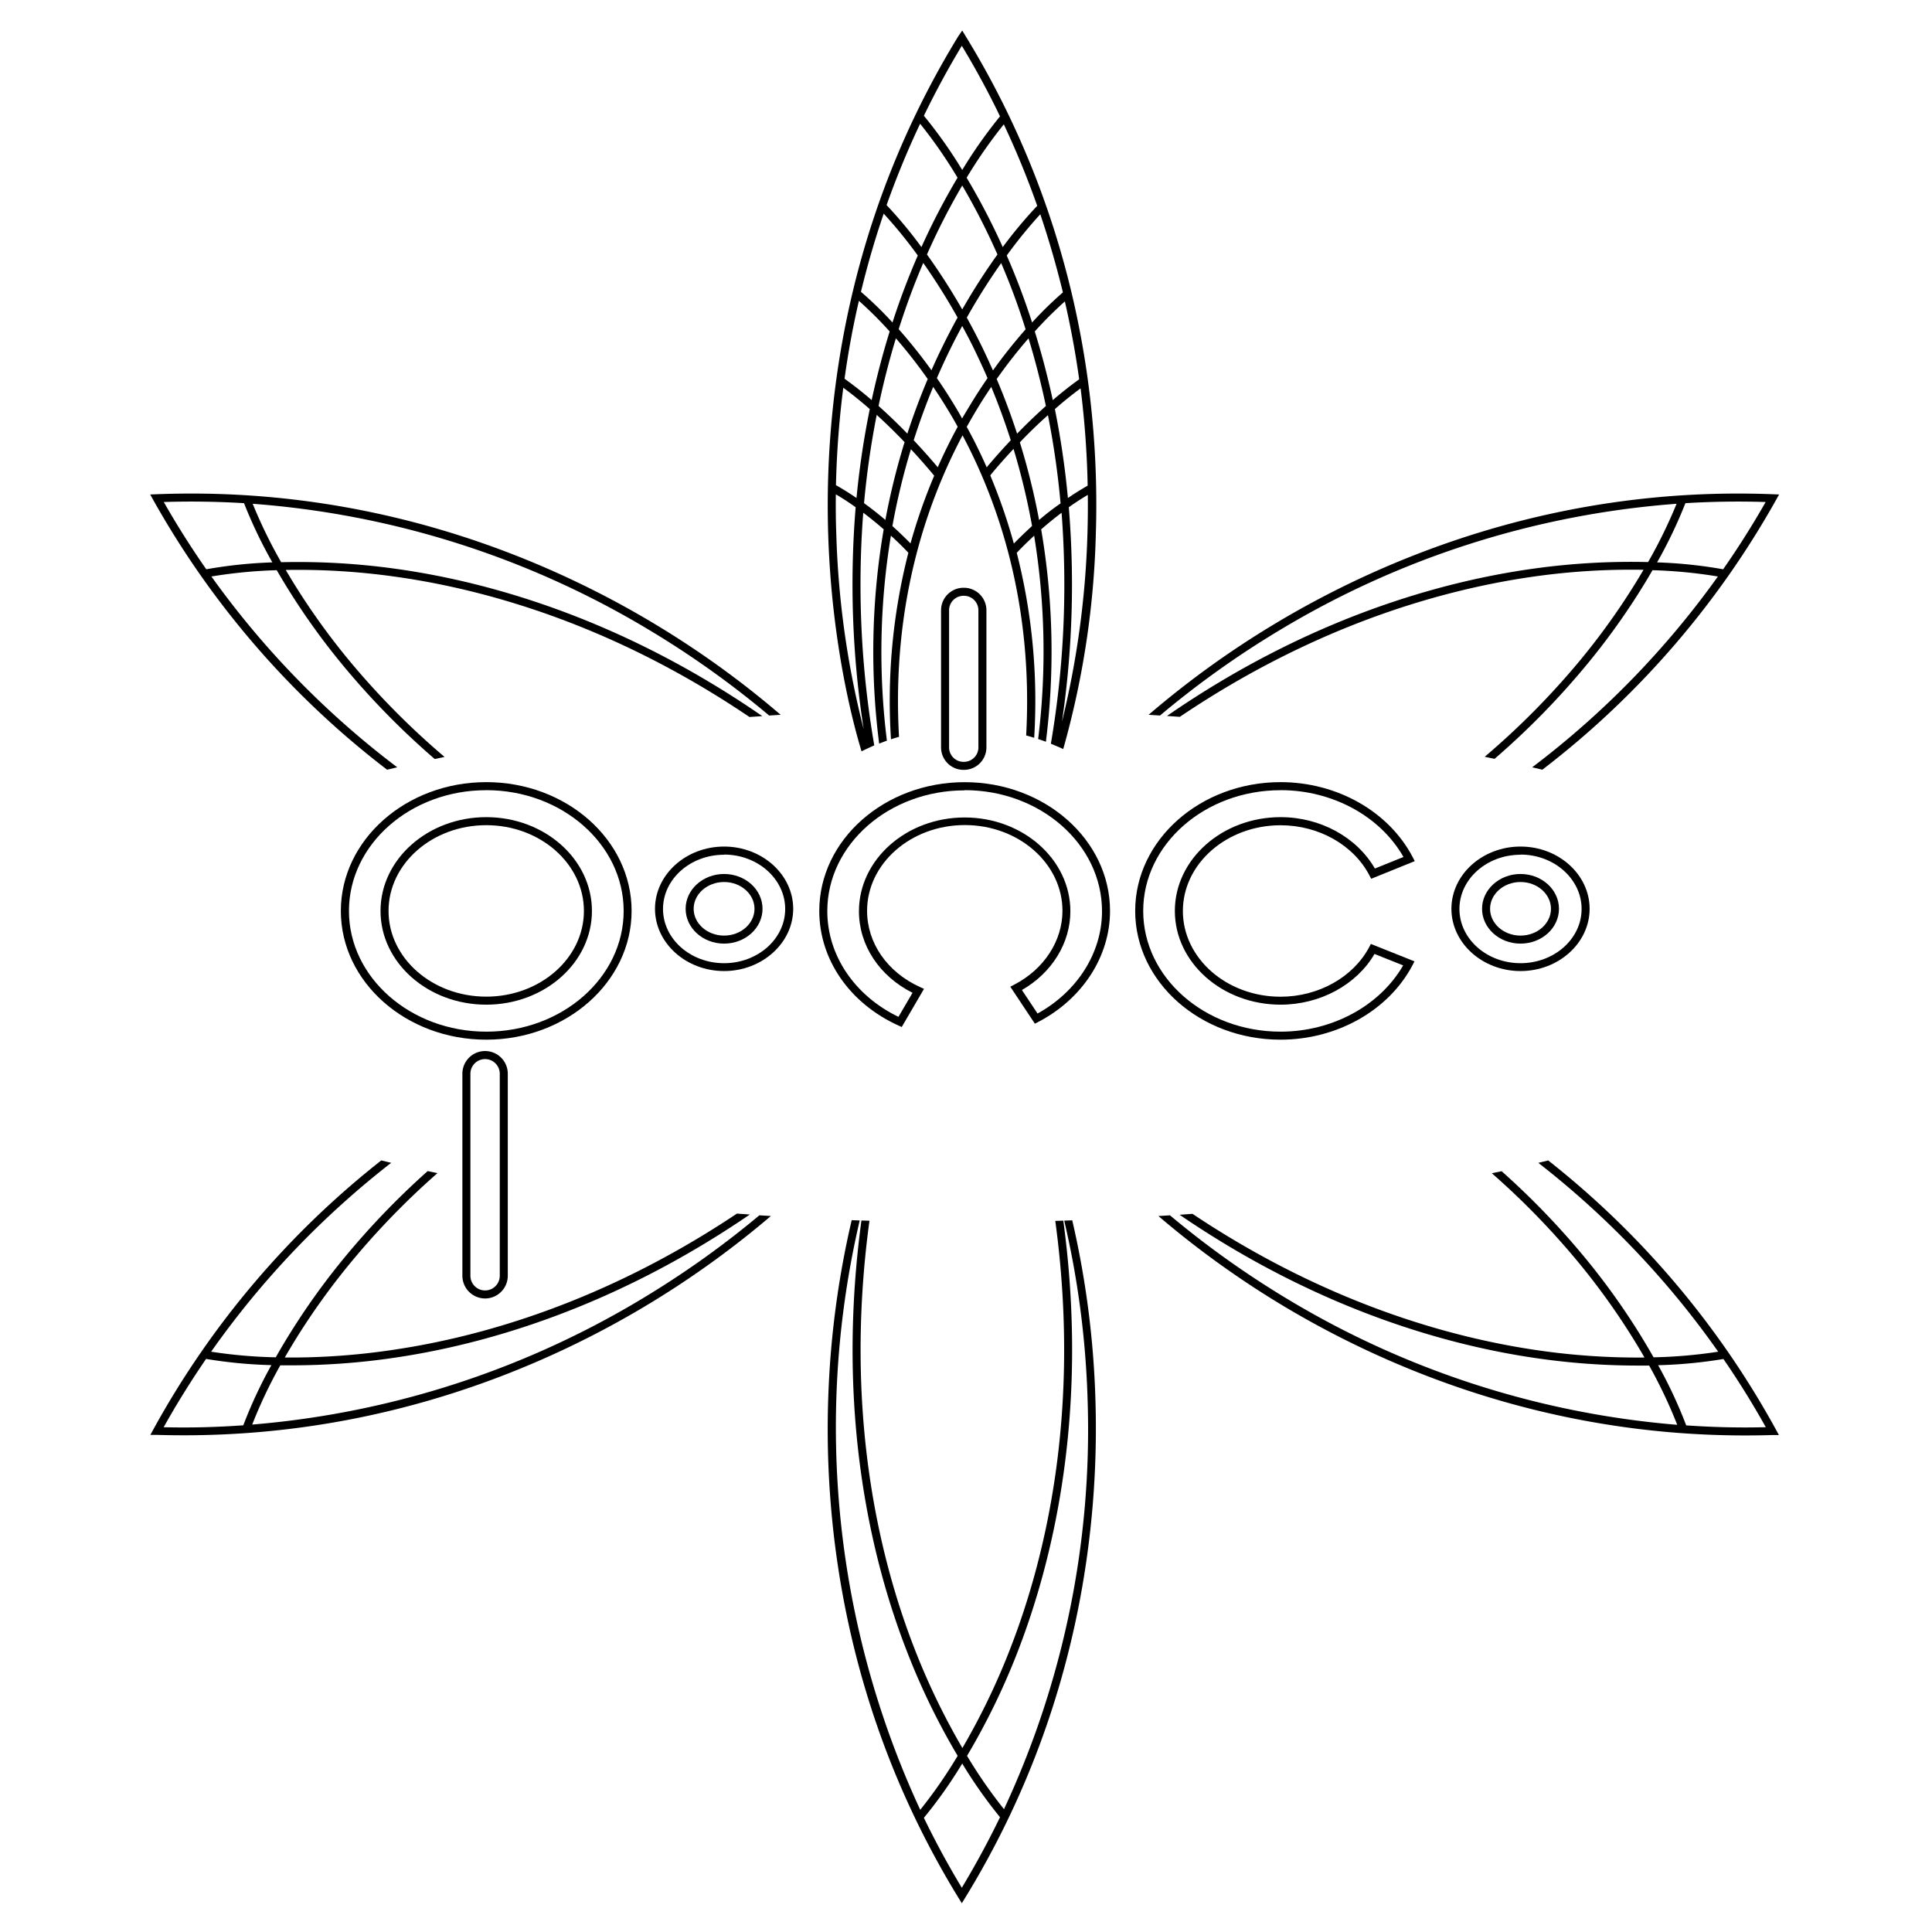 <?xml version="1.0" encoding="UTF-8"?>
<svg data-bbox="37.44 7.61 406.12 466.9" viewBox="0 0 481.68 481.68" xmlns="http://www.w3.org/2000/svg" data-type="shape">
    <g>
        <path d="M240.33 191.94h-.11a5.6 5.6 0 0 1-5.6-5.6v-34.19a5.61 5.61 0 0 1 5.6-5.61h.11a5.61 5.61 0 0 1 5.6 5.61v34.19a5.6 5.6 0 0 1-5.6 5.6Zm-.11-43.4a3.61 3.61 0 0 0-3.6 3.61v34.19a3.6 3.6 0 0 0 3.6 3.6h.11a3.6 3.6 0 0 0 3.6-3.6v-34.19a3.61 3.61 0 0 0-3.6-3.61Z"/>
        <path d="M120.94 323.73a5.67 5.67 0 0 1-5.66-5.66V267.7a5.66 5.66 0 0 1 11.32 0v50.37a5.67 5.67 0 0 1-5.66 5.66Zm0-59.68a3.66 3.66 0 0 0-3.66 3.65v50.37a3.66 3.66 0 0 0 7.32 0V267.7a3.66 3.66 0 0 0-3.66-3.65Z"/>
        <path d="M121.23 259.21c-20 0-36.25-14.4-36.25-32.1S101.24 195 121.23 195s36.24 14.4 36.24 32.1-16.26 32.11-36.24 32.11Zm0-62.2C102.34 197 87 210.51 87 227.11s15.36 30.1 34.25 30.1 34.24-13.51 34.24-30.1S140.11 197 121.23 197Z"/>
        <path d="M121.23 250.48c-14.54 0-26.36-10.48-26.36-23.37s11.82-23.38 26.36-23.38 26.35 10.49 26.35 23.38-11.82 23.37-26.35 23.37Zm0-44.75c-13.44 0-24.36 9.59-24.36 21.38s10.92 21.37 24.36 21.37 24.35-9.59 24.35-21.37-10.92-21.38-24.35-21.38Z"/>
        <path d="M180.53 242.1c-9.5 0-17.23-7-17.23-15.52s7.73-15.52 17.23-15.52 17.23 7 17.23 15.52-7.76 15.52-17.23 15.52Zm0-29c-8.4 0-15.23 6.06-15.23 13.52s6.83 13.52 15.23 13.52 15.23-6.07 15.23-13.52-6.83-13.56-15.23-13.56Z"/>
        <path d="M180.53 235.26c-5.29 0-9.59-3.9-9.59-8.68s4.3-8.68 9.59-8.68 9.58 3.89 9.58 8.68-4.3 8.68-9.58 8.68Zm0-15.36c-4.18 0-7.59 3-7.59 6.68s3.41 6.68 7.59 6.68 7.58-3 7.58-6.68-3.4-6.68-7.58-6.68Z"/>
        <path d="M379.09 242.1c-9.5 0-17.23-7-17.23-15.52s7.73-15.52 17.23-15.52 17.23 7 17.23 15.52-7.73 15.52-17.23 15.52Zm0-29c-8.4 0-15.23 6.06-15.23 13.52s6.83 13.52 15.23 13.52 15.23-6.07 15.23-13.52-6.83-13.56-15.23-13.56Z"/>
        <path d="M379.09 235.26c-5.29 0-9.59-3.9-9.59-8.68s4.3-8.68 9.59-8.68 9.59 3.89 9.59 8.68-4.3 8.68-9.59 8.68Zm0-15.36c-4.18 0-7.59 3-7.59 6.68s3.41 6.68 7.59 6.68 7.59-3 7.59-6.68-3.41-6.68-7.59-6.68Z"/>
        <path d="m224.82 256.05-.83-.37c-12.17-5.53-19.73-16.47-19.73-28.57 0-17.7 16.26-32.1 36.25-32.1s36.24 14.4 36.24 32.1c0 11.34-6.87 21.95-17.94 27.7l-.8.41-6.12-9.22 1-.52c7.39-3.83 12-10.89 12-18.4 0-11.79-10.92-21.38-24.35-21.38s-24.36 9.59-24.36 21.38c0 8 5 15.29 13.19 19l1 .46Zm15.69-59c-18.89 0-34.25 13.5-34.25 30.1 0 11 6.77 21.06 17.74 26.37l3.51-6c-8.27-4.15-13.36-11.85-13.36-20.33 0-12.89 11.82-23.38 26.36-23.38s26.35 10.49 26.35 23.38c0 7.92-4.6 15.36-12.08 19.64l3.9 5.86c9.94-5.48 16.07-15.18 16.07-25.5 0-16.68-15.36-30.19-34.24-30.19Z"/>
        <path d="M319.27 259.21c-20 0-36.25-14.4-36.25-32.1S299.28 195 319.27 195c14.11 0 27 7.34 32.94 18.7l.51 1-10.86 4.39-.42-.8c-3.95-7.62-12.65-12.54-22.17-12.54-13.43 0-24.36 9.59-24.36 21.38s10.93 21.37 24.36 21.37c9.43 0 18.1-4.85 22.09-12.36l.42-.8 10.87 4.34-.51 1c-5.93 11.24-18.83 18.53-32.87 18.53Zm0-62.2c-18.88 0-34.25 13.5-34.25 30.1s15.37 30.1 34.25 30.1c12.89 0 24.75-6.45 30.56-16.52l-7.14-2.85c-4.5 7.71-13.59 12.64-23.42 12.64-14.53 0-26.36-10.48-26.36-23.37s11.83-23.38 26.36-23.38c9.92 0 19 5 23.51 12.81l7.13-2.88c-5.78-10.15-17.68-16.66-30.64-16.66Z"/>
        <path d="M214.8 187.33c1-.53 2.09-1 3.17-1.5a235.75 235.75 0 0 1-2.75-58c1.89 1.42 3.6 2.83 5.1 4.14a180.25 180.25 0 0 0-1.13 53.42c.64-.25 1.28-.5 1.93-.73a178.31 178.31 0 0 1 1-51.11c2.2 2 3.72 3.59 4.35 4.26a148.86 148.86 0 0 0-4.33 46.51c.65-.22 1.3-.42 2-.61-1.87-32.83 6.81-58.17 15.84-75.17 9 16.94 17.65 42.16 15.86 74.82.66.18 1.31.37 2 .58a149.19 149.19 0 0 0-4.35-46.12c.62-.65 2.14-2.23 4.34-4.26a178.59 178.59 0 0 1 1 50.7c.65.21 1.29.43 1.93.67a180.38 180.38 0 0 0-1.18-52.95c1.5-1.31 3.21-2.72 5.09-4.14a235.58 235.58 0 0 1-2.67 57.58c1 .42 2.07.86 3.08 1.33a217.3 217.3 0 0 0 8.13-53.62c1-30.89-3.89-77.49-32.46-124.12l-.85-1.4-.96 1.39c-28.57 46.63-33.42 93.23-32.46 124.12.85 27.45 6.34 47.71 8.32 54.21Zm5.94-57.7a91.94 91.94 0 0 0-5.32-4.19 212.94 212.94 0 0 1 3.16-22c2.57 2.34 4.92 4.67 6.95 6.79a171.79 171.79 0 0 0-4.79 19.4Zm26.82-37.28c-.9-2-1.81-4-2.71-5.85-1.26-2.57-2.53-5-3.81-7.31a156.31 156.31 0 0 1 8.57-13.6c.7 1.65 1.4 3.34 2.09 5.09 1.36 3.49 2.73 7.31 4 11.43a129.76 129.76 0 0 0-8.14 10.24Zm8.87-8c1.57 5.17 3.05 10.8 4.33 16.87a138.89 138.89 0 0 0-7.18 6.9c-1.6-4.91-3.32-9.46-5.09-13.62a128.25 128.25 0 0 1 7.94-10.15Zm-16.53-7.2a158.12 158.12 0 0 0-8.79-13.7 170.4 170.4 0 0 1 8.79-17.2 169.45 169.45 0 0 1 8.78 17.2 158.24 158.24 0 0 0-8.78 13.7Zm-1.15 2c-1.27 2.31-2.55 4.74-3.8 7.31q-1.37 2.77-2.72 5.85a129.84 129.84 0 0 0-8.17-10.24c1.3-4.08 2.65-7.87 4-11.34.7-1.78 1.41-3.5 2.12-5.18a157.85 157.85 0 0 1 8.57 13.64ZM231.3 94.5c-1.76 4.16-3.48 8.7-5.08 13.61-2.12-2.18-4.55-4.55-7.18-6.9 1.28-6.07 2.75-11.69 4.32-16.86a123.74 123.74 0 0 1 7.94 10.15Zm-4.27 41c-1-1-2.54-2.55-4.54-4.34a170.32 170.32 0 0 1 4.62-19.16c2.94 3.15 5 5.63 5.8 6.6a139.53 139.53 0 0 0-5.91 16.9Zm6.77-19c-1.16-1.39-3.26-3.83-6-6.74 1.53-4.78 3.17-9.22 4.86-13.3q1.82 2.67 3.62 5.65 1.23 2 2.49 4.29c-1.69 3.08-3.36 6.45-4.97 10.09Zm4.14-15.5c-1.45-2.39-2.91-4.63-4.36-6.73q1.56-3.6 3.12-6.8t3.2-6.2c1.07 2 2.14 4 3.19 6.2s2.09 4.4 3.12 6.8c-1.44 2.1-2.91 4.34-4.35 6.73-.65 1.07-1.31 2.18-2 3.34-.62-1.17-1.27-2.28-1.92-3.34Zm3.1 5.4q1.25-2.25 2.48-4.29c1.2-2 2.42-3.87 3.62-5.65 1.69 4.09 3.34 8.53 4.86 13.31a154.1 154.1 0 0 0-6 6.74c-1.61-3.66-3.28-7.03-5-10.12Zm11.73 29.13a140.65 140.65 0 0 0-5.88-17c.78-1 2.85-3.45 5.8-6.61a171.37 171.37 0 0 1 4.62 19.21c-2.01 1.87-3.56 3.37-4.54 4.39Zm6.29-5.88a171.79 171.79 0 0 0-4.79-19.36c2-2.12 4.38-4.45 7-6.78a209.74 209.74 0 0 1 3.15 22c-2 1.36-3.78 2.79-5.36 4.13Zm12.06 3.35a223.47 223.47 0 0 1-6.35 46.93 235.25 235.25 0 0 0 1.7-53.47c1.5-1.06 3.08-2.1 4.74-3.08q.05 4.98-.09 9.62Zm.05-11.92c-1.71 1-3.36 2-4.92 3.09A212.56 212.56 0 0 0 263 102c2-1.78 4.19-3.54 6.41-5.18a228.75 228.75 0 0 1 1.76 24.18Zm-2.12-26.51a95.43 95.43 0 0 0-6.57 5.19c-1.34-6.17-2.87-11.89-4.49-17.12a95.59 95.59 0 0 1 7.5-7.49c1.51 6.63 2.7 13.12 3.56 19.37ZM265 72.9a92.12 92.12 0 0 0-7.68 7.5q-1.83-5.62-3.73-10.45c-.85-2.17-1.72-4.25-2.59-6.25a115.28 115.28 0 0 1 8.36-10.28c2.23 6.58 4.09 13.13 5.64 19.48Zm-6.38-21.61A111.78 111.78 0 0 0 250 61.6a169.15 169.15 0 0 0-9-17.29A119 119 0 0 1 250.27 31a218 218 0 0 1 8.32 20.29ZM239.8 11.41q5.31 8.82 9.52 17.6a117.8 117.8 0 0 0-9.42 13.37 114.82 114.82 0 0 0-9.56-13.52c2.81-5.79 5.94-11.62 9.46-17.45Zm-10.4 19.44a118.14 118.14 0 0 1 9.33 13.45 171.44 171.44 0 0 0-9 17.3 108 108 0 0 0-8.69-10.46 217.33 217.33 0 0 1 8.36-20.29Zm-9.08 22.41a116.11 116.11 0 0 1 8.5 10.44q-1.31 3-2.58 6.25c-1.26 3.22-2.52 6.7-3.73 10.45a90.11 90.11 0 0 0-7.86-7.64c1.54-6.36 3.4-12.87 5.67-19.5ZM214.14 75a98.11 98.11 0 0 1 7.67 7.64c-1.63 5.23-3.16 11-4.49 17.11a95.427 95.427 0 0 0-6.76-5.33c.87-6.3 2.04-12.79 3.58-19.42Zm-3.89 21.67c2.29 1.68 4.51 3.49 6.6 5.32a212.07 212.07 0 0 0-3.31 22.17 69.5 69.5 0 0 0-5.12-3.2 232.06 232.06 0 0 1 1.83-24.34Zm-1.86 26.58c1.72 1 3.38 2.1 4.94 3.21a235.48 235.48 0 0 0 2 55.34 222.24 222.24 0 0 1-6.83-48.8c-.12-3.14-.15-6.4-.11-9.8Z"/>
        <path d="M289.21 178.39a230.81 230.81 0 0 1 29.63-21.16A224 224 0 0 1 418 125.6a122 122 0 0 1-7.1 14.53 175.93 175.93 0 0 0-28.48 1.63c-22.81 3.16-56 12.22-91.47 36.74l3.2.22c34.37-23.21 66.32-31.89 88.44-35a173.17 173.17 0 0 1 27.17-1.66 172.72 172.72 0 0 1-15.6 22.31 194.17 194.17 0 0 1-24 24.31l2.46.51a194.83 194.83 0 0 0 23.11-23.63 173 173 0 0 0 16.27-23.4 119.49 119.49 0 0 1 16.3 1.57A219.66 219.66 0 0 1 382 191.3l2.53.6a220.22 220.22 0 0 0 58.23-67.19l.8-1.43-1.63-.06c-54.65-2.13-97.68 16.41-124.15 32.34a230.43 230.43 0 0 0-31.41 22.65Zm151-53.23c-3.37 5.91-6.92 11.5-10.6 16.77a115.79 115.79 0 0 0-16.47-1.72 115.8 115.8 0 0 0 7.06-14.76c6.45-.39 13.12-.51 19.98-.29Z"/>
        <path d="m386 289.32-2.47.6A219.81 219.81 0 0 1 428.37 337a120.37 120.37 0 0 1-16.11 1.4 173.51 173.51 0 0 0-16.07-23.57A195 195 0 0 0 374.38 292l-2.44.51A193 193 0 0 1 394.57 316 173.67 173.67 0 0 1 410 338.45a172.58 172.58 0 0 1-27.16-1.88c-21.53-3.18-52.35-11.77-85.53-33.94l-3.21.23c34.32 23.46 66.32 32.44 88.55 35.7a175.75 175.75 0 0 0 25.51 1.9h3a119.6 119.6 0 0 1 7 14.77 223.84 223.84 0 0 1-99-32.47A229.79 229.79 0 0 1 291.69 303l-2.88.18A231.73 231.73 0 0 0 318 324.4c25.25 15.48 65.67 33.49 117.11 33.48q3.36 0 6.77-.1h1.63l-.78-1.43A220.08 220.08 0 0 0 386 289.32Zm34.4 66.05a114.81 114.81 0 0 0-7-15 117.3 117.3 0 0 0 16.28-1.55c3.68 5.35 7.21 11 10.56 17-6.85.18-13.47-.01-19.89-.45Z"/>
        <path d="m96.51 191.9 2.53-.6a219.66 219.66 0 0 1-46.33-47.57A119.49 119.49 0 0 1 69 142.16a173 173 0 0 0 16.27 23.44 194.83 194.83 0 0 0 23.11 23.63l2.46-.51a194.17 194.17 0 0 1-24-24.31 172.72 172.72 0 0 1-15.6-22.31 173.17 173.17 0 0 1 27.17 1.66c22.12 3.07 54.07 11.75 88.44 35l3.2-.22c-35.51-24.52-68.66-33.58-91.47-36.74a175.93 175.93 0 0 0-28.48-1.63A122 122 0 0 1 63 125.6a224 224 0 0 1 99.13 31.63 230.81 230.81 0 0 1 29.63 21.16l2.87-.18a230.43 230.43 0 0 0-31.41-22.65c-26.47-15.93-69.5-34.47-124.15-32.34l-1.63.06.8 1.43a220.22 220.22 0 0 0 58.27 67.19Zm-35.67-66.45a116.48 116.48 0 0 0 7.06 14.76 115.79 115.79 0 0 0-16.47 1.72c-3.68-5.27-7.23-10.86-10.6-16.77 6.86-.22 13.53-.1 20.01.29Z"/>
        <path d="m267.33 304.25-2 .07a225 225 0 0 1 5.83 44.8 223.9 223.9 0 0 1-20.85 101.94 120 120 0 0 1-9.21-13.3 174.52 174.52 0 0 0 12.5-25.64c9-23.09 17.95-60 11.5-107.79l-2 .06c6.44 47.46-2.38 84-11.33 106.9a172.69 172.69 0 0 1-11.83 24.52 173.71 173.71 0 0 1-11.84-24.52c-8.95-22.88-17.77-59.46-11.33-106.94l-2-.06c-6.46 47.84 2.45 84.74 11.5 107.83a173.58 173.58 0 0 0 12.49 25.64 119.57 119.57 0 0 1-9.33 13.46 226.79 226.79 0 0 1-15.09-146.94l-2-.07a227.69 227.69 0 0 0-5.86 44.79c-1 30.89 3.89 77.49 32.46 124.12l.86 1.39.85-1.39c28.57-46.63 33.42-93.23 32.46-124.12a227.79 227.79 0 0 0-5.78-44.75Zm-27.53 166.4c-3.52-5.82-6.65-11.65-9.46-17.44a114.38 114.38 0 0 0 9.56-13.53 117.31 117.31 0 0 0 9.42 13.38q-4.23 8.76-9.52 17.59Z"/>
        <path d="M189.32 303a229.79 229.79 0 0 1-27.44 19.7 224 224 0 0 1-99 32.47 118.07 118.07 0 0 1 7-14.77h3a175.65 175.65 0 0 0 25.51-1.9c22.23-3.26 54.23-12.24 88.55-35.7l-3.21-.23c-33.19 22.17-64 30.76-85.53 33.94a172.54 172.54 0 0 1-27.2 1.94A172.47 172.47 0 0 1 86.44 316a193 193 0 0 1 22.63-23.52l-2.44-.51a195 195 0 0 0-21.81 22.86 174.44 174.44 0 0 0-16.07 23.57 120.37 120.37 0 0 1-16.11-1.4 220 220 0 0 1 44.89-47.09l-2.47-.6a220.08 220.08 0 0 0-56.79 67l-.78 1.43h1.63c2.28.07 4.53.1 6.77.1 51.43 0 91.86-18 117.1-33.48a231.93 231.93 0 0 0 29.21-21.19Zm-148.5 52.8c3.35-6 6.89-11.65 10.56-17a117.3 117.3 0 0 0 16.28 1.55 114 114 0 0 0-7 15c-6.42.46-13.04.65-19.84.48Z"/>
    </g>
</svg>
